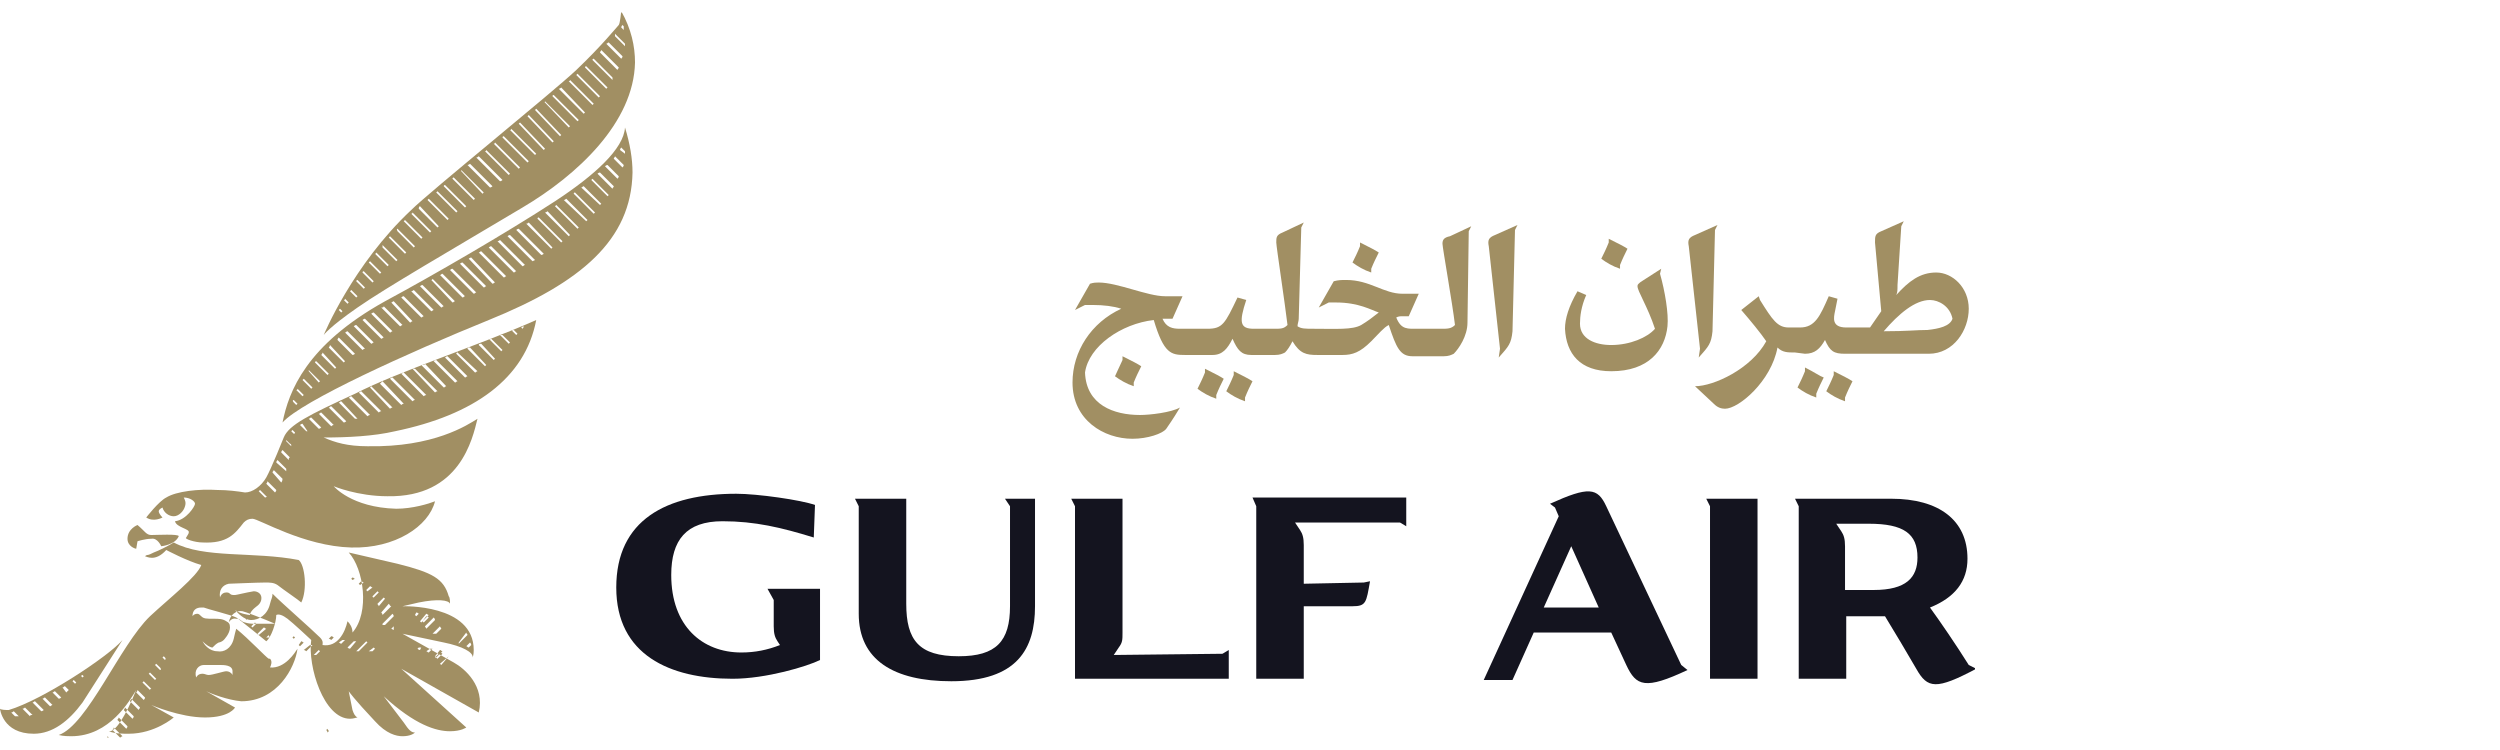 <?xml version="1.0" encoding="UTF-8"?>
<svg xmlns="http://www.w3.org/2000/svg" xmlns:xlink="http://www.w3.org/1999/xlink" width="200px" height="60px" viewBox="0 0 200 60" version="1.1">
  <defs>
    <clipPath id="clip1">
      <path d="M 143 39 L 158 39 L 158 55 L 143 55 Z M 143 39 "></path>
    </clipPath>
    <clipPath id="clip2">
      <path d="M 4 43 L 39 43 L 39 59 L 4 59 Z M 4 43 "></path>
    </clipPath>
    <clipPath id="clip3">
      <path d="M 25 1 L 51 1 L 51 27 L 25 27 Z M 25 1 "></path>
    </clipPath>
  </defs>
  <g id="surface1">
    <rect x="0" y="0" width="200" height="60" style="fill:rgb(100%,100%,100%);fill-opacity:1;stroke:none;"></rect>
    <path style=" stroke:none;fill-rule:nonzero;fill:rgb(7.843%,7.843%,12.157%);fill-opacity:1;" d="M 89.102 52.398 L 89.5 51.801 C 89.801 51.398 89.801 51.199 89.801 50.602 L 89.801 39.898 L 85.699 39.898 L 86 40.5 L 86 54.301 L 98.301 54.301 L 98.301 52 L 97.801 52.301 Z M 89.102 52.398 "></path>
    <g clip-path="url(#clip1)" clip-rule="nonzero">
      <path style=" stroke:none;fill-rule:nonzero;fill:rgb(7.843%,7.843%,12.157%);fill-opacity:1;" d="M 157.5 53.199 C 156.5 51.602 155.199 49.699 154.398 48.602 C 156.398 47.801 157.398 46.5 157.398 44.699 C 157.398 41.602 155.102 39.898 151.301 39.898 L 143.602 39.898 L 143.898 40.5 L 143.898 54.301 L 147.699 54.301 L 147.699 49.301 L 150.801 49.301 C 151.602 50.602 152.602 52.301 153.301 53.5 C 154.199 55.102 154.898 55.199 158.102 53.5 Z M 149.898 47.199 L 147.602 47.199 L 147.602 43.699 C 147.602 43.102 147.5 42.801 147.301 42.5 L 146.898 41.898 L 149.5 41.898 C 152.301 41.898 153.398 42.699 153.398 44.602 C 153.398 46.199 152.5 47.199 149.898 47.199 "></path>
    </g>
    <path style=" stroke:none;fill-rule:nonzero;fill:rgb(7.843%,7.843%,12.157%);fill-opacity:1;" d="M 100.5 40.5 L 100.5 54.301 L 104.301 54.301 L 104.301 48.5 L 108.199 48.5 C 109.301 48.5 109.301 48.199 109.602 46.5 L 109.102 46.602 L 104.301 46.699 L 104.301 43.602 C 104.301 43 104.199 42.699 104 42.398 L 103.602 41.801 L 112 41.801 L 112.5 42.102 L 112.5 39.801 L 100.199 39.801 Z M 100.5 40.5 "></path>
    <path style=" stroke:none;fill-rule:nonzero;fill:rgb(7.843%,7.843%,12.157%);fill-opacity:1;" d="M 80.801 40.5 L 80.801 48.5 C 80.801 51.301 79.699 52.5 76.699 52.5 C 73.5 52.5 72.5 51.199 72.5 48.301 L 72.5 39.898 L 68.398 39.898 L 68.699 40.5 L 68.699 49.102 C 68.699 52.801 71.5 54.5 76.102 54.5 C 81.398 54.5 82.801 51.898 82.801 48.5 L 82.801 39.898 L 80.398 39.898 Z M 80.801 40.5 "></path>
    <path style=" stroke:none;fill-rule:nonzero;fill:rgb(7.843%,7.843%,12.157%);fill-opacity:1;" d="M 136.801 40.5 L 136.801 54.301 L 140.602 54.301 L 140.602 39.898 L 136.5 39.898 Z M 136.801 40.5 "></path>
    <path style=" stroke:none;fill-rule:nonzero;fill:rgb(7.843%,7.843%,12.157%);fill-opacity:1;" d="M 128.5 40.5 C 127.801 39 127.102 38.898 124 40.301 L 124.398 40.602 L 124.699 41.301 L 118.699 54.398 L 121 54.398 L 122.699 50.602 L 128.898 50.602 L 130.102 53.199 C 130.898 54.898 131.602 55.199 135 53.602 L 134.5 53.199 Z M 123.5 48.602 L 125.699 43.699 L 127.898 48.602 Z M 123.5 48.602 "></path>
    <path style=" stroke:none;fill-rule:nonzero;fill:rgb(7.843%,7.843%,12.157%);fill-opacity:1;" d="M 61.898 48 L 61.898 50.102 C 61.898 50.699 62 51 62.199 51.301 L 62.398 51.602 C 61.398 52 60.398 52.199 59.301 52.199 C 56.199 52.199 53.699 50.102 53.699 46 C 53.699 43.199 54.898 41.699 57.801 41.699 C 60.398 41.699 62.5 42.199 65.102 43 L 65.199 40.398 C 64.102 40 60.602 39.5 58.898 39.5 C 53.301 39.5 49.301 41.602 49.301 47 C 49.301 52.398 53.602 54.301 58.602 54.301 C 61.301 54.301 64.602 53.301 65.602 52.801 L 65.602 47.102 L 61.398 47.102 Z M 61.898 48 "></path>
    <path style=" stroke:none;fill-rule:nonzero;fill:rgb(63.137%,56.078%,38.824%);fill-opacity:1;" d="M 129.602 21.199 C 129.801 20.699 130 20.301 130.199 19.898 C 129.898 19.699 129.5 19.5 128.699 19.102 L 128.699 19.398 C 128.5 19.898 128.301 20.301 128.102 20.699 C 128.5 21 129 21.301 129.602 21.5 Z M 129.602 21.199 "></path>
    <path style=" stroke:none;fill-rule:nonzero;fill:rgb(63.137%,56.078%,38.824%);fill-opacity:1;" d="M 109.699 21.5 C 109.898 21 110.102 20.602 110.301 20.199 C 110 20 109.602 19.801 108.801 19.398 L 108.801 19.699 C 108.602 20.199 108.398 20.602 108.199 21 C 108.602 21.301 109.102 21.602 109.699 21.801 Z M 109.699 21.5 "></path>
    <path style=" stroke:none;fill-rule:nonzero;fill:rgb(63.137%,56.078%,38.824%);fill-opacity:1;" d="M 144.398 28.301 C 145.199 28.301 145.602 27.898 146 27.199 C 146.398 28.102 146.699 28.301 147.602 28.301 L 154.301 28.301 C 156.301 28.301 157.5 26.398 157.5 24.699 C 157.5 23 156.199 21.801 154.898 21.801 C 153.602 21.801 152.699 22.5 151.699 23.602 C 151.801 23.398 151.801 23.199 151.801 22.801 L 152.102 18.102 L 152.301 17.699 L 150.5 18.5 C 150 18.699 150 18.898 150 19.398 L 150.5 24.898 L 149.602 26.199 L 147.699 26.199 C 146.5 26.199 146.699 25.398 146.801 24.898 L 147 23.898 L 146.301 23.699 C 145.602 25.301 145.199 26.199 144 26.199 L 143.102 26.199 C 142.199 26.199 141.801 25.602 140.801 24 L 140.699 23.699 L 139.301 24.801 C 140 25.602 140.898 26.699 141.301 27.301 C 140.102 29.5 137.102 30.898 135.602 30.898 L 137.102 32.301 C 137.398 32.602 137.699 32.699 138 32.699 C 139.102 32.699 141.699 30.5 142.199 27.801 C 142.602 28.199 143 28.199 143.602 28.199 Z M 154.398 24 C 155.102 24 156 24.5 156.199 25.5 C 156 26.102 155.102 26.301 154.199 26.398 C 153.301 26.398 152.602 26.5 150.699 26.5 C 151.898 25.102 153.199 24 154.398 24 Z M 154.398 24 "></path>
    <path style=" stroke:none;fill-rule:nonzero;fill:rgb(63.137%,56.078%,38.824%);fill-opacity:1;" d="M 146.699 29.699 L 146.699 30 C 146.5 30.5 146.301 30.898 146.102 31.301 C 146.5 31.602 147 31.898 147.602 32.102 L 147.602 31.801 C 147.801 31.301 148 30.898 148.199 30.5 C 147.898 30.301 147.5 30.102 146.699 29.699 Z M 146.699 29.699 "></path>
    <path style=" stroke:none;fill-rule:nonzero;fill:rgb(63.137%,56.078%,38.824%);fill-opacity:1;" d="M 115.398 19.5 C 115.398 19.801 116.199 24.301 116.398 26 C 116.102 26.301 115.801 26.301 115.301 26.301 L 113.5 26.301 C 112.602 26.301 112.102 26.398 111.699 25.398 C 111.898 25.301 112 25.301 112.199 25.301 L 112.699 25.301 L 113.5 23.5 L 112.199 23.5 C 110.699 23.5 109.602 22.398 107.699 22.398 C 107.301 22.398 107.102 22.398 106.699 22.5 L 105.5 24.602 L 106.301 24.199 L 106.898 24.199 C 108.699 24.199 109.699 24.801 110.301 25 C 109.801 25.398 109.398 25.699 108.898 26 C 108.199 26.398 106.898 26.301 105.102 26.301 C 104.398 26.301 104.102 26.301 103.801 26.102 C 103.801 25.898 103.898 25.699 103.898 25.5 L 104.102 18.199 L 104.301 17.801 L 102.602 18.602 C 102.102 18.801 102.102 19 102.102 19.398 C 102.102 19.699 102.801 24.301 103 26 C 102.699 26.301 102.5 26.301 101.898 26.301 L 100.301 26.301 C 99.199 26.301 99.102 25.801 99.699 24 L 99 23.801 C 98 25.898 97.801 26.301 96.602 26.301 L 94.398 26.301 C 93.801 26.301 93.301 26.199 93 25.5 L 93.801 25.5 L 94.602 23.699 L 93.199 23.699 C 91.801 23.699 89.398 22.602 87.898 22.602 C 87.699 22.602 87.5 22.602 87.199 22.699 L 86 24.801 L 86.801 24.398 L 87.398 24.398 C 88.301 24.398 89.102 24.5 89.699 24.699 C 87.301 25.801 85.801 28.102 85.801 30.602 C 85.801 33.602 88.301 35.102 90.602 35.102 C 91.801 35.102 93 34.699 93.301 34.301 C 93.5 34 93.801 33.602 94.398 32.602 C 93.699 33 92 33.199 91.199 33.199 C 89.102 33.199 86.898 32.398 86.801 29.801 C 87.102 27.699 89.699 25.898 92.301 25.602 C 93.102 28.301 93.699 28.398 94.801 28.398 L 97 28.398 C 97.801 28.398 98.199 27.898 98.602 27.102 C 99 28 99.301 28.398 100.102 28.398 L 102 28.398 C 102.398 28.398 102.602 28.301 102.801 28.199 C 103 28 103.199 27.699 103.398 27.301 C 104 28.301 104.5 28.398 105.398 28.398 L 107.398 28.398 C 108.199 28.398 108.801 28.199 109.699 27.301 C 110.301 26.699 110.699 26.199 111.102 26 C 111.699 27.801 112 28.5 113 28.5 L 115.5 28.5 C 115.898 28.5 116.102 28.398 116.301 28.301 C 116.699 27.898 117.398 26.898 117.398 25.801 L 117.5 18.5 L 117.699 18.102 L 116 18.898 C 115.5 19 115.398 19.199 115.398 19.5 "></path>
    <path style=" stroke:none;fill-rule:nonzero;fill:rgb(63.137%,56.078%,38.824%);fill-opacity:1;" d="M 89.199 30.102 C 89.602 30.398 90.102 30.699 90.699 30.898 L 90.699 30.602 C 90.898 30.102 91.102 29.699 91.301 29.301 C 91 29.102 90.602 28.898 89.801 28.5 L 89.801 28.801 C 89.602 29.199 89.398 29.699 89.199 30.102 Z M 89.199 30.102 "></path>
    <path style=" stroke:none;fill-rule:nonzero;fill:rgb(63.137%,56.078%,38.824%);fill-opacity:1;" d="M 128.898 29.699 C 131.898 29.699 133.199 28 133.398 26.102 C 133.5 25.102 133.199 23.301 132.801 21.898 L 132.898 21.5 L 131.5 22.398 C 131 22.699 131 22.801 131 22.898 C 131 23.301 131.801 24.5 132.398 26.301 C 131.801 27 130.398 27.602 128.898 27.602 C 127.602 27.602 126.398 27.102 126.398 25.898 C 126.398 25.301 126.5 24.5 126.898 23.602 L 126.199 23.301 C 125.5 24.5 125.199 25.5 125.199 26.301 C 125.301 28.301 126.398 29.699 128.898 29.699 "></path>
    <path style=" stroke:none;fill-rule:nonzero;fill:rgb(63.137%,56.078%,38.824%);fill-opacity:1;" d="M 98.699 30 C 98.5 30.5 98.301 30.898 98.102 31.301 C 98.5 31.602 99 31.898 99.602 32.102 L 99.602 31.801 C 99.801 31.301 100 30.898 100.199 30.5 C 99.898 30.301 99.5 30.102 98.699 29.699 Z M 98.699 30 "></path>
    <path style=" stroke:none;fill-rule:nonzero;fill:rgb(63.137%,56.078%,38.824%);fill-opacity:1;" d="M 144.398 29.398 L 144.398 29.699 C 144.199 30.199 144 30.602 143.801 31 C 144.199 31.301 144.699 31.602 145.301 31.801 L 145.301 31.5 C 145.5 31 145.699 30.602 145.898 30.199 C 145.602 30.102 145.199 29.801 144.398 29.398 Z M 144.398 29.398 "></path>
    <path style=" stroke:none;fill-rule:nonzero;fill:rgb(63.137%,56.078%,38.824%);fill-opacity:1;" d="M 120 27.898 L 119.898 28.602 C 120.699 27.699 120.898 27.5 121 26.5 L 121.199 18.398 L 121.398 18 L 119.602 18.801 C 119.102 19 119 19.199 119.102 19.699 Z M 120 27.898 "></path>
    <path style=" stroke:none;fill-rule:nonzero;fill:rgb(63.137%,56.078%,38.824%);fill-opacity:1;" d="M 135.898 28.602 C 136.699 27.699 136.898 27.5 137 26.5 L 137.199 18.398 L 137.398 18 L 135.602 18.801 C 135.102 19 135 19.199 135.102 19.699 L 136 27.898 Z M 135.898 28.602 "></path>
    <path style=" stroke:none;fill-rule:nonzero;fill:rgb(63.137%,56.078%,38.824%);fill-opacity:1;" d="M 97.898 30.301 C 97.602 30.102 97.199 29.898 96.398 29.5 L 96.398 29.801 C 96.199 30.301 96 30.699 95.801 31.102 C 96.199 31.398 96.699 31.699 97.301 31.898 L 97.301 31.602 C 97.5 31.102 97.699 30.699 97.898 30.301 Z M 97.898 30.301 "></path>
    <path style=" stroke:none;fill-rule:nonzero;fill:rgb(63.137%,56.078%,38.824%);fill-opacity:1;" d="M 39.102 25.602 C 46.5 22.602 50.5 19.199 50.602 13.801 C 50.602 12.699 50.398 11.5 50 10.199 C 49.898 11.898 47.602 14 44.398 16.102 C 40.398 18.699 34.699 22 30.801 24.102 C 24.5 27.602 23.102 31.301 22.602 33.801 C 24.102 32.102 32.699 28.199 39.102 25.602 M 49.699 11.801 L 50 12.102 L 50 12.301 L 49.602 12 C 49.602 11.898 49.699 11.801 49.699 11.801 M 49.199 12.5 L 49.898 13.199 C 49.898 13.266 49.867 13.332 49.801 13.398 L 49.102 12.699 C 49.102 12.602 49.199 12.602 49.199 12.5 M 48.602 13.199 L 49.5 14.102 C 49.5 14.168 49.465 14.234 49.398 14.301 L 48.398 13.301 C 48.5 13.199 48.602 13.199 48.602 13.199 Z M 48 13.801 L 49.102 14.898 C 49.102 15 49 15 49 15.102 L 47.801 13.898 C 47.898 13.801 48 13.801 48 13.801 M 47.398 14.301 L 48.699 15.602 L 48.602 15.699 L 47.301 14.398 C 47.301 14.398 47.301 14.398 47.398 14.301 M 46.699 14.898 L 48.102 16.301 L 48 16.398 L 46.5 15 C 46.602 15 46.602 14.898 46.699 14.898 Z M 46 15.398 L 47.602 17 L 47.5 17.102 L 45.898 15.5 C 45.898 15.5 45.898 15.398 46 15.398 M 45.301 15.898 L 47 17.602 L 46.898 17.699 L 45.102 16 C 45.168 16 45.234 15.965 45.301 15.898 Z M 44.5 16.398 L 46.301 18.199 L 46.199 18.301 L 44.398 16.5 C 44.398 16.5 44.5 16.398 44.5 16.398 M 43.801 16.898 L 45.602 18.801 L 45.5 18.898 L 43.602 17 C 43.699 17 43.801 16.898 43.801 16.898 M 43.102 17.398 L 45 19.301 L 44.898 19.398 L 43 17.5 C 43 17.434 43.035 17.398 43.102 17.398 M 42.301 17.801 L 44.199 19.801 L 44.102 19.898 L 42.102 17.898 C 42.168 17.898 42.234 17.867 42.301 17.801 M 41.5 18.301 L 43.5 20.301 C 43.5 20.301 43.398 20.398 43.301 20.398 L 41.301 18.398 C 41.398 18.301 41.5 18.301 41.5 18.301 Z M 40.801 18.801 L 42.801 20.801 L 42.602 20.898 L 40.602 18.898 C 40.668 18.832 40.734 18.801 40.801 18.801 M 40 19.199 L 42 21.199 C 41.898 21.199 41.898 21.301 41.801 21.301 L 39.801 19.301 C 39.898 19.301 40 19.199 40 19.199 Z M 39.301 19.699 L 41.301 21.699 C 41.199 21.699 41.199 21.801 41.102 21.801 L 39.102 19.801 C 39.168 19.734 39.234 19.699 39.301 19.699 M 38.5 20.102 L 40.5 22.102 C 40.398 22.102 40.398 22.199 40.301 22.199 L 38.301 20.199 C 38.398 20.199 38.398 20.102 38.5 20.102 M 37.699 20.602 L 39.602 22.602 C 39.5 22.602 39.5 22.699 39.398 22.699 L 37.5 20.699 C 37.602 20.602 37.699 20.602 37.699 20.602 M 37 21 L 38.898 22.898 C 38.801 22.898 38.801 23 38.699 23 L 36.801 21.102 C 36.801 21.102 36.898 21 37 21 M 36.199 21.5 L 38.102 23.398 C 38 23.398 38 23.5 37.898 23.5 L 36 21.602 C 36.066 21.535 36.133 21.5 36.199 21.5 M 35.398 21.898 L 37.199 23.699 C 37.102 23.699 37.102 23.801 37 23.801 L 35.199 22 C 35.301 22 35.301 21.898 35.398 21.898 M 34.602 22.301 L 36.398 24.102 C 36.301 24.102 36.301 24.199 36.199 24.199 L 34.5 22.398 C 34.5 22.398 34.602 22.398 34.602 22.301 Z M 33.801 22.801 L 35.5 24.5 C 35.398 24.5 35.398 24.602 35.301 24.602 L 33.602 22.898 C 33.699 22.801 33.801 22.801 33.801 22.801 M 33.102 23.199 L 34.699 24.801 C 34.602 24.801 34.602 24.898 34.5 24.898 L 32.898 23.301 C 32.898 23.301 33 23.301 33.102 23.199 Z M 32.301 23.699 L 33.898 25.301 C 33.801 25.301 33.801 25.398 33.699 25.398 L 32.102 23.801 C 32.168 23.734 32.234 23.699 32.301 23.699 Z M 31.5 24.102 L 33 25.699 C 32.898 25.699 32.898 25.801 32.801 25.801 L 31.301 24.199 C 31.398 24.199 31.398 24.102 31.5 24.102 Z M 30.699 24.5 L 32.199 26 C 32.102 26 32.102 26.102 32 26.102 L 30.5 24.602 C 30.602 24.602 30.699 24.602 30.699 24.5 M 29.898 25 L 31.398 26.5 C 31.301 26.5 31.301 26.602 31.199 26.602 L 29.699 25.102 C 29.801 25 29.898 25 29.898 25 M 29.199 25.5 L 30.699 27 C 30.602 27 30.602 27.102 30.5 27.102 L 29 25.602 C 29.066 25.535 29.133 25.5 29.199 25.5 M 28.5 26 L 29.898 27.398 C 29.801 27.398 29.801 27.5 29.699 27.5 L 28.301 26.102 C 28.367 26.035 28.434 26 28.5 26 M 27.801 26.5 L 29.199 27.898 C 29.102 27.898 29 28 29 28 L 27.602 26.602 C 27.699 26.602 27.699 26.5 27.801 26.5 Z M 27.102 27 L 28.398 28.301 C 28.398 28.301 28.301 28.398 28.199 28.398 L 27 27.199 C 27 27.133 27.035 27.066 27.102 27 M 26.398 27.602 L 27.602 28.898 L 27.5 29 L 26.301 27.801 C 26.367 27.734 26.398 27.668 26.398 27.602 Z M 25.801 28.199 L 26.898 29.398 L 26.801 29.5 L 25.699 28.398 C 25.766 28.332 25.801 28.266 25.801 28.199 M 25.301 28.898 L 26.301 29.898 L 26.199 30 L 25.199 29 C 25.199 29 25.199 28.898 25.301 28.898 Z M 24.699 29.602 L 25.602 30.5 L 25.5 30.602 L 24.699 29.699 L 24.699 29.602 M 24.301 30.301 L 25 31 L 24.898 31.102 L 24.199 30.398 C 24.199 30.398 24.199 30.398 24.301 30.301 M 23.801 31.102 L 24.301 31.602 L 24.199 31.699 L 23.699 31.199 C 23.766 31.199 23.801 31.168 23.801 31.102 Z M 23.5 32 L 23.801 32.301 L 23.699 32.398 L 23.5 32.199 C 23.398 32.102 23.398 32 23.5 32 "></path>
    <g clip-path="url(#clip2)" clip-rule="nonzero">
      <path style=" stroke:none;fill-rule:nonzero;fill:rgb(63.137%,56.078%,38.824%);fill-opacity:1;" d="M 36.301 53 C 35.398 52.5 32.199 50.699 32.199 50.699 L 35.5 51.398 C 37 51.699 37.898 52.199 37.801 52.602 C 37.898 52.398 37.898 52.102 37.898 52 C 37.898 48.301 32.199 48.5 32.199 48.5 L 33.5 48.199 C 35 47.898 35.898 48 36 48.301 C 36 48.102 36 47.801 35.898 47.699 C 35.5 46.301 34.602 45.801 31.801 45.102 L 27.898 44.199 C 29.102 45.5 29.602 49 28.199 50.602 C 28.199 50.199 28 49.898 27.801 49.699 C 27.602 50.602 27 51.801 25.801 51.602 C 25.801 51.5 25.898 51.301 25.602 51 C 24.898 50.301 22.602 48.301 21.801 47.5 C 21.801 47.801 21.699 47.898 21.602 48.301 C 21.398 49.199 20.699 49.602 20.102 49.602 C 19.5 49.602 19 49 18.801 48.801 C 19.199 49.102 19.898 49.199 20 49.199 C 20 49 20.199 48.801 20.301 48.699 C 20.5 48.5 20.801 48.398 20.898 48 C 21 47.5 20.602 47.301 20.301 47.301 C 19.699 47.398 18.898 47.602 18.801 47.602 C 18.602 47.602 18.5 47.602 18.398 47.5 C 18.301 47.398 18.199 47.398 18.102 47.398 C 17.699 47.398 17.602 47.801 17.602 47.801 C 17.5 47.199 17.801 46.801 18.301 46.699 C 18.398 46.699 20.602 46.602 21.199 46.602 C 21.602 46.602 21.898 46.602 22.199 46.801 C 22.699 47.199 23.898 48 24.102 48.199 C 24.602 47.199 24.398 45.199 23.898 44.801 C 20.301 44.102 16.301 44.699 13.898 43.398 C 13.602 43.602 12.602 44.102 12.301 44.199 C 12.102 44.301 11.898 44.398 11.801 44.398 C 11.699 44.398 11.602 44.5 11.602 44.5 C 11.699 44.5 12.398 45 13.301 44 C 13.301 44 15 44.898 16.102 45.199 C 15.801 46.102 13.5 47.898 12 49.301 C 9.602 51.602 7 58 4.699 58.801 C 5.102 58.898 5.5 58.898 5.699 58.898 C 8.801 58.898 10.398 56 10.898 55.199 C 10 57.398 9.199 58.602 8.699 58.5 C 9.199 58.699 9.801 58.699 10.301 58.699 C 12.398 58.699 13.898 57.398 13.898 57.398 L 12.102 56.398 C 12.102 56.398 14.398 57.398 16.398 57.398 C 18.398 57.398 18.801 56.602 18.801 56.602 L 16.5 55.301 C 16.898 55.5 18.199 56 19.301 56.102 C 22.199 56.102 23.602 53.398 23.801 51.898 C 23.602 52.199 22.801 53.5 21.602 53.398 C 21.699 53.199 21.801 52.898 21.602 52.699 L 21.5 52.699 C 21.301 52.602 19.898 51.102 18.898 50.301 C 18.801 50.602 18.801 50.699 18.699 51.102 C 18.5 51.898 17.898 52.199 17.398 52.102 C 16.699 52.102 16.301 51.5 16.199 51.301 C 16.5 51.602 16.801 51.801 17 51.801 C 17.199 51.602 17.301 51.5 17.5 51.398 C 17.602 51.398 17.801 51.301 17.898 51.199 C 17.898 51.199 18.398 50.699 18.398 50.199 C 18.398 49.898 18.301 49.801 18.102 49.699 C 17.801 49.5 17.5 49.5 17.102 49.5 C 16.5 49.5 16.301 49.5 16.102 49.301 C 16 49.199 15.898 49.102 15.801 49.102 C 15.5 49.102 15.398 49.301 15.398 49.301 C 15.398 48.801 15.699 48.602 16.102 48.602 L 16.301 48.602 C 16.5 48.699 18.5 49.199 18.898 49.398 C 19.102 49.5 21.301 51.301 21.301 51.301 C 21.699 51 22.102 49.801 22.102 49.199 C 22.301 49.102 22.602 49.199 23 49.5 C 23.398 49.801 24.801 51.102 24.898 51.199 C 24.602 53.301 25.898 57.5 28 57.5 C 28.301 57.5 28.5 57.398 28.602 57.398 C 28.398 57.301 28.301 57.102 28.199 56.801 L 27.898 55.301 C 27.898 55.301 28.301 55.898 30 57.699 C 30.898 58.699 31.699 58.898 32.199 58.898 C 32.801 58.898 33.102 58.699 33.199 58.602 C 32.898 58.602 32.699 58.398 32.301 57.801 L 30.699 55.699 C 33.199 58 34.898 58.5 36 58.5 C 36.898 58.5 37.301 58.199 37.301 58.199 L 32.102 53.5 L 38.301 57 C 38.801 54.898 37.199 53.5 36.301 53 M 37.699 51.602 L 37.5 51.801 C 37.398 51.801 37.398 51.699 37.301 51.699 L 37.602 51.398 C 37.602 51.398 37.699 51.5 37.699 51.602 Z M 37.301 50.602 C 37.301 50.699 37.398 50.699 37.398 50.801 L 36.699 51.5 L 36.699 51.398 Z M 35.898 52.5 C 35.898 52.5 35.898 52.602 35.898 52.5 L 35.301 53.199 L 35.199 53.102 L 35.898 52.5 C 35.801 52.5 35.898 52.5 35.898 52.5 M 35.199 52 C 35.301 52 35.301 52.102 35.398 52.102 L 34.898 52.602 L 34.801 52.5 Z M 35.199 52.199 C 35.266 52.199 35.332 52.234 35.398 52.301 L 35 52.699 C 35 52.699 34.898 52.602 34.801 52.602 Z M 34.398 51.898 L 34.602 51.898 L 34.301 52.199 C 34.199 52.199 34.199 52.102 34.102 52.102 Z M 33.5 51.801 L 33.699 51.801 L 33.602 52 C 33.535 52 33.465 51.965 33.398 51.898 Z M 35.199 50.102 C 35.199 50.199 35.301 50.199 35.301 50.301 L 34.898 50.699 L 34.602 50.699 Z M 34.801 49.602 L 34.102 50.301 C 34.102 50.199 34 50.199 34 50.102 L 34.699 49.398 C 34.801 49.5 34.801 49.602 34.801 49.602 M 34.102 49.102 C 34.199 49.102 34.199 49.199 34.301 49.199 L 33.699 49.801 L 33.602 49.699 Z M 34.102 49.301 C 34.168 49.301 34.234 49.332 34.301 49.398 L 33.898 49.801 L 33.801 49.699 Z M 33.301 49 C 33.367 49 33.434 49.035 33.5 49.102 L 33.301 49.301 L 33.199 49.199 Z M 19.398 48.898 C 19.5 48.898 21.102 49.5 22 49.898 L 20.199 49.898 C 19.898 49.898 19.602 49.801 19.602 49.801 C 19.199 49.699 19.301 49.5 18.898 49.5 C 18.5 49.398 18.301 49.801 18.301 49.801 C 18.398 49.199 18.898 48.801 19.398 48.898 M 6.398 61.898 C 6.398 61.801 6.398 61.699 6.5 61.699 L 6.602 61.801 C 6.602 61.898 6.5 61.898 6.398 61.898 Z M 7.301 61.5 L 7 61.199 L 7.102 61.102 L 7.398 61.398 C 7.398 61.5 7.301 61.5 7.301 61.5 M 8 61 L 7.602 60.602 L 7.699 60.5 L 8.199 61 C 8 60.898 8 61 8 61 Z M 8.602 60.398 L 8 59.801 L 8.102 59.699 L 8.699 60.301 C 8.699 60.301 8.602 60.398 8.602 60.398 M 9.102 59.699 L 8.5 59.102 C 8.5 59.102 8.602 59 8.602 58.898 L 9.199 59.5 C 9.199 59.602 9.199 59.699 9.102 59.699 M 9.602 59 L 9 58.398 C 9 58.398 9.102 58.301 9.102 58.199 L 9.801 58.898 C 9.699 58.898 9.699 59 9.602 59 M 10.102 58.301 L 9.398 57.602 C 9.398 57.5 9.5 57.5 9.5 57.398 L 10.199 58.102 C 10.199 58.168 10.168 58.234 10.102 58.301 M 10.602 57.5 L 9.898 56.801 C 9.898 56.801 10 56.699 10 56.602 L 10.699 57.301 C 10.699 57.398 10.602 57.5 10.602 57.5 M 11.199 56.602 C 11.199 56.699 11.102 56.699 11.102 56.801 L 10.398 56.102 C 10.398 56 10.5 56 10.5 55.898 L 11.199 56.602 M 11.5 56 L 10.898 55.398 C 10.898 55.398 11 55.301 11 55.199 L 11.602 55.801 C 11.602 55.867 11.566 55.934 11.5 56 M 12 55.199 L 11.398 54.602 L 11.5 54.5 L 12.102 55.102 C 12 55.102 12 55.199 12 55.199 M 12.398 54.398 L 11.898 53.898 L 12 53.801 L 12.5 54.301 C 12.5 54.301 12.398 54.398 12.398 54.398 Z M 12.801 53.602 L 12.398 53.199 L 12.5 53.102 L 12.801 53.398 C 12.898 53.5 12.898 53.602 12.801 53.602 M 13.199 52.801 L 13 52.602 L 13.102 52.5 L 13.199 52.602 C 13.266 52.668 13.266 52.734 13.199 52.801 Z M 16.301 53.199 L 17.602 53.199 C 17.898 53.199 18.602 53.199 18.602 53.699 L 18.602 54 C 18.5 53.801 18.301 53.699 18.102 53.699 C 17.898 53.699 17 54 16.699 54 C 16.5 54 16.398 53.898 16.199 53.898 C 15.801 53.898 15.699 54.199 15.699 54.199 C 15.5 53.602 15.898 53.199 16.301 53.199 M 26.199 58.602 C 26.199 58.535 26.168 58.465 26.102 58.398 L 26.199 58.301 C 26.199 58.398 26.301 58.398 26.301 58.5 Z M 19.699 49.602 C 19.699 49.5 19.602 49.5 19.602 49.398 L 19.801 49.199 L 19.898 49.301 Z M 20.199 50.199 L 20.102 50.102 L 20.398 49.801 L 20.5 49.898 Z M 20.699 50.801 L 20.602 50.699 L 21.102 50.199 C 21.199 50.199 21.199 50.301 21.301 50.301 Z M 21.5 50.801 C 21.5 50.867 21.535 50.934 21.602 51 L 21.301 51 Z M 23.5 51.102 L 23.398 51 L 23.5 50.898 L 23.602 51 Z M 25.5 52 L 25.602 52.102 L 25.301 52.398 L 25.102 52.398 Z M 24.801 51.602 L 25 51.602 L 24.5 52.102 C 24.5 52.102 24.398 52 24.301 52 Z M 24.102 51.301 C 24.199 51.301 24.199 51.398 24.301 51.398 L 24 51.699 L 23.898 51.602 Z M 29.898 51.801 L 30 51.898 L 29.801 52.102 L 29.5 52.102 Z M 29.301 51.301 L 29.398 51.398 L 28.699 52.102 L 28.5 52.102 Z M 28.301 51.301 L 28.5 51.301 L 28 51.898 C 27.934 51.898 27.867 51.867 27.801 51.801 Z M 27.398 51.199 L 27.602 51.199 L 27.301 51.5 C 27.199 51.5 27.199 51.398 27.102 51.398 Z M 26.5 50.898 C 26.566 50.898 26.633 50.934 26.699 51 L 26.5 51.199 C 26.5 51.199 26.398 51.102 26.301 51.102 Z M 28.199 46.398 L 28.102 46.301 L 28.199 46.199 C 28.301 46.199 28.301 46.301 28.398 46.301 Z M 28.801 46.801 L 28.699 46.699 L 28.898 46.5 C 29 46.5 29 46.602 29.102 46.602 Z M 29.398 47.301 C 29.301 47.301 29.301 47.199 29.398 47.301 L 29.301 47.199 L 29.602 46.898 C 29.699 46.898 29.699 47 29.801 47 Z M 29.801 47.699 L 30.199 47.301 L 30.301 47.398 L 29.898 47.801 C 29.801 47.801 29.801 47.699 29.801 47.699 M 30.199 48.301 L 30.699 47.801 L 30.801 47.898 L 30.301 48.5 C 30.301 48.398 30.199 48.398 30.199 48.301 M 31.5 50.398 L 31.301 50.301 L 31.5 50.102 L 31.5 50.398 M 31.5 49.301 L 30.801 50 L 30.602 50 L 30.602 49.898 L 31.398 49.102 C 31.5 49.199 31.5 49.301 31.5 49.301 M 31.301 48.5 L 30.602 49.199 C 30.602 49.133 30.566 49.066 30.5 49 L 31.102 48.301 C 31.199 48.398 31.199 48.5 31.301 48.5 Z M 31.301 48.5 "></path>
    </g>
    <path style=" stroke:none;fill-rule:nonzero;fill:rgb(63.137%,56.078%,38.824%);fill-opacity:1;" d="M 10.898 43.898 L 11 43.301 C 11 43.301 11.602 43.102 12.102 43.102 C 12.602 43 12.898 43.699 12.898 43.699 C 12.898 43.699 14 43.602 14.301 42.898 C 14.301 42.699 12.5 42.801 12.102 42.801 C 11.699 42.801 11.602 42.5 11 42 C 11 42 10.199 42.301 10.199 43.102 C 10.199 43.699 10.801 43.898 10.898 43.898 Z M 10.898 43.898 "></path>
    <g clip-path="url(#clip3)" clip-rule="nonzero">
      <path style=" stroke:none;fill-rule:nonzero;fill:rgb(63.137%,56.078%,38.824%);fill-opacity:1;" d="M 28.602 24.602 C 30.898 23 36.102 20 41.801 16.602 C 46.199 14 50.699 9.801 50.801 5 C 50.801 3.699 50.5 2.301 49.699 0.898 C 49.699 0.898 49.602 1.898 49.5 2 C 49.398 2.102 48.102 3.699 46.102 5.602 C 44.199 7.398 34.301 15.398 32.898 16.801 C 28.199 21.199 25.898 26.801 25.898 26.801 C 25.898 26.801 26.301 26.199 28.602 24.602 M 49.801 2 L 49.898 2.102 L 49.898 2.398 L 49.699 2.199 C 49.699 2.199 49.699 2.102 49.801 2 M 49.199 2.699 L 50 3.5 L 50 3.699 L 49.199 2.898 L 49.199 2.699 M 48.699 3.398 L 49.801 4.5 C 49.801 4.566 49.766 4.633 49.699 4.699 L 48.5 3.5 C 48.602 3.5 48.602 3.398 48.699 3.398 Z M 48.102 4 L 49.5 5.398 C 49.5 5.5 49.398 5.5 49.398 5.602 L 48 4.199 C 48 4.102 48.102 4.102 48.102 4 Z M 47.5 4.699 L 49 6.199 L 49 6.398 L 47.398 4.801 C 47.398 4.734 47.434 4.699 47.5 4.699 Z M 46.898 5.301 L 48.602 7 L 48.5 7.102 L 46.801 5.398 C 46.801 5.332 46.832 5.301 46.898 5.301 Z M 46.199 5.898 L 48 7.699 L 47.898 7.801 L 46.102 6 L 46.199 5.898 M 45.602 6.398 L 47.5 8.301 L 47.398 8.398 L 45.5 6.5 C 45.5 6.5 45.602 6.5 45.602 6.398 Z M 44.898 7 L 46.801 9 L 46.699 9.102 L 44.699 7.102 C 44.801 7.102 44.898 7 44.898 7 M 44.301 7.602 L 46.301 9.602 L 46.199 9.699 L 44.199 7.699 C 44.199 7.633 44.234 7.602 44.301 7.602 M 43.602 8.102 L 45.602 10.102 L 45.5 10.199 L 43.5 8.102 C 43.5 8.199 43.602 8.199 43.602 8.102 Z M 42.898 8.699 L 44.898 10.801 L 44.801 10.898 L 42.801 8.801 L 42.898 8.699 M 42.301 9.199 L 44.301 11.301 L 44.199 11.398 L 42.199 9.301 C 42.199 9.301 42.199 9.301 42.301 9.199 Z M 41.602 9.801 L 43.602 11.898 L 43.5 12 L 41.5 9.898 Z M 40.898 10.301 L 42.898 12.301 L 42.801 12.398 L 40.801 10.398 C 40.867 10.398 40.898 10.367 40.898 10.301 M 40.301 10.898 L 42.301 12.898 L 42.199 13 L 40.199 11 C 40.199 11 40.199 10.898 40.301 10.898 M 39.602 11.398 L 41.602 13.398 L 41.5 13.5 L 39.5 11.5 C 39.5 11.5 39.602 11.5 39.602 11.398 Z M 38.898 12 L 40.801 13.898 L 40.699 14 L 38.801 12.102 C 38.898 12.102 38.898 12 38.898 12 M 38.301 12.5 L 40.199 14.398 C 40.199 14.398 40.102 14.5 40 14.5 L 38.102 12.602 C 38.168 12.602 38.234 12.566 38.301 12.5 Z M 37.602 13.102 L 39.398 14.898 C 39.398 14.898 39.301 15 39.199 15 L 37.398 13.199 C 37.5 13.199 37.602 13.102 37.602 13.102 Z M 36.898 13.602 L 38.699 15.398 L 38.602 15.5 L 36.898 13.699 L 36.898 13.602 M 36.301 14.199 L 38 15.898 L 37.898 16 L 36.199 14.301 C 36.199 14.301 36.199 14.199 36.301 14.199 M 35.602 14.801 L 37.301 16.5 L 37.199 16.602 L 35.5 14.898 C 35.5 14.801 35.602 14.801 35.602 14.801 M 35 15.301 L 36.602 16.898 L 36.5 17 L 34.898 15.398 Z M 34.301 15.898 L 35.898 17.5 L 35.801 17.602 L 34.199 16 L 34.301 15.898 M 33.602 16.5 L 35.102 18.102 L 35 18.199 L 33.5 16.699 C 33.5 16.5 33.602 16.5 33.602 16.5 Z M 33 17 L 34.5 18.5 L 34.398 18.602 L 32.898 17.102 C 32.898 17.102 33 17.102 33 17 M 32.398 17.602 L 33.801 19 L 33.699 19.102 L 32.301 17.699 C 32.301 17.699 32.301 17.699 32.398 17.602 Z M 31.801 18.301 L 33.199 19.699 L 33.102 19.801 L 31.801 18.5 C 31.734 18.367 31.734 18.301 31.801 18.301 Z M 31.199 18.898 L 32.5 20.199 L 32.398 20.301 L 31.102 19 Z M 30.602 19.602 L 31.801 20.801 L 31.699 20.898 L 30.602 19.801 Z M 30.102 20.199 L 31.102 21.199 L 31 21.301 L 30 20.301 C 30 20.301 30.102 20.301 30.102 20.199 Z M 29.602 20.898 L 30.5 21.801 L 30.398 21.898 L 29.5 21 L 29.602 20.898 M 29.102 21.699 L 29.898 22.5 L 29.801 22.602 L 29 21.801 C 29 21.801 29 21.699 29.102 21.699 M 28.602 22.398 L 29.199 23 L 29.102 23.102 L 28.5 22.5 C 28.5 22.5 28.5 22.398 28.602 22.398 M 28.102 23.199 L 28.602 23.699 L 28.5 23.801 L 28 23.301 L 28.102 23.199 M 27.602 23.898 L 27.898 24.199 L 27.801 24.301 L 27.5 24 C 27.566 24 27.602 23.965 27.602 23.898 Z M 27.199 24.699 L 27.398 24.898 L 27.301 25 L 27.102 24.801 C 27.102 24.801 27.199 24.699 27.199 24.699 "></path>
    </g>
    <path style=" stroke:none;fill-rule:nonzero;fill:rgb(63.137%,56.078%,38.824%);fill-opacity:1;" d="M 6.602 56.199 C 7.699 54.5 9.602 51.5 9.801 51.199 C 8.699 52.5 3.398 56 0.699 56.801 C 0.5 56.801 0.102 56.801 0 56.699 C 0 56.699 0.199 58.699 2.699 58.699 C 4.199 58.699 5.5 57.699 6.602 56.199 M 6.602 54 L 6.699 54.102 L 6.602 54.199 L 6.5 54.102 C 6.5 54 6.602 54 6.602 54 Z M 1.199 57.301 L 0.898 57 C 0.965 57 1.035 56.965 1.102 56.898 L 1.5 57.301 C 1.398 57.301 1.301 57.301 1.199 57.301 Z M 2.398 57.301 L 1.801 56.699 C 1.867 56.699 1.934 56.668 2 56.602 L 2.602 57.199 C 2.5 57.199 2.398 57.199 2.398 57.301 M 3.301 56.898 L 2.602 56.199 C 2.699 56.199 2.699 56.102 2.801 56.102 L 3.5 56.801 C 3.398 56.898 3.301 56.898 3.301 56.898 M 4 56.5 L 3.398 55.898 C 3.5 55.898 3.5 55.801 3.602 55.801 L 4.199 56.398 C 4.102 56.398 4.102 56.5 4 56.5 M 4.699 55.898 L 4.199 55.398 C 4.301 55.398 4.301 55.301 4.398 55.301 L 4.898 55.801 C 4.801 55.898 4.699 55.898 4.699 55.898 Z M 5.301 55.398 L 5 55 C 5.102 55 5.102 54.898 5.199 54.898 L 5.5 55.199 C 5.434 55.266 5.367 55.332 5.301 55.398 Z M 5.898 54.398 L 6.102 54.602 L 6 54.699 L 5.801 54.5 L 5.898 54.398 "></path>
    <path style=" stroke:none;fill-rule:nonzero;fill:rgb(63.137%,56.078%,38.824%);fill-opacity:1;" d="M 22.699 35 C 22.699 35 21.699 37.5 21.301 38.199 C 20.898 38.898 20.199 39.398 19.602 39.398 C 19 39.301 18.199 39.199 17.398 39.199 C 15.898 39.102 14.102 39.301 13.301 39.801 C 12.699 40.102 11.699 41.398 11.699 41.398 C 12.301 41.801 13 41.398 13 41.398 C 13 41.398 12.699 41.102 12.699 40.898 C 12.699 40.801 12.801 40.699 13 40.602 C 13.102 41 13.5 41.301 13.898 41.301 C 14.301 41.301 14.699 40.898 14.801 40.5 C 14.898 40.199 14.801 40 14.699 39.801 C 15.199 39.801 15.602 40.102 15.602 40.301 C 15.602 40.5 14.898 41.602 14 41.699 C 14.102 42.199 15.199 42.301 15.102 42.602 C 15.102 42.699 15 42.801 14.898 43 C 14.699 43.102 15.602 43.398 16.199 43.398 C 18.199 43.5 18.801 42.699 19.5 41.801 C 19.699 41.602 19.898 41.5 20.199 41.5 C 20.699 41.5 24.301 43.699 28.102 43.801 C 31.602 43.898 34.301 42.102 34.801 40.102 C 34.301 40.301 33 40.699 31.699 40.699 C 28.102 40.602 26.699 38.898 26.699 38.898 C 26.699 38.898 28.602 39.699 31 39.699 C 36.801 39.801 37.801 35.102 38.199 33.5 C 37.398 34 34.699 35.801 29.398 35.699 C 27.801 35.699 26.801 35.398 25.898 35 C 27.801 35 29.898 34.898 31.602 34.5 C 37.898 33.199 42 30.301 42.898 25.602 C 38.398 27.602 31.898 29.699 28.398 31.5 C 24.699 33.199 23.102 34 22.699 35 M 21.199 39.801 L 20.699 39.301 L 20.801 39.199 L 21.301 39.699 C 21.398 39.699 21.301 39.801 21.199 39.801 M 22 39.398 L 21.301 38.699 C 21.301 38.699 21.398 38.602 21.398 38.5 L 22.102 39.199 C 22.102 39.266 22.066 39.332 22 39.398 M 22.5 38.602 L 21.801 37.801 C 21.801 37.699 21.898 37.699 21.898 37.602 L 22.602 38.301 C 22.602 38.5 22.5 38.602 22.5 38.602 M 22.898 37.699 L 22.102 37 C 22.102 36.934 22.133 36.867 22.199 36.801 L 22.898 37.5 C 22.898 37.602 22.898 37.699 22.898 37.699 M 23.102 36.801 L 22.5 36.199 C 22.5 36.133 22.535 36.066 22.602 36 L 23.199 36.602 C 23.102 36.602 23.102 36.699 23.102 36.801 M 23.301 35.699 L 22.898 35.301 L 22.898 35.199 L 23.199 35.5 C 23.301 35.5 23.301 35.602 23.301 35.699 M 23.5 34.699 L 23.301 34.5 L 23.398 34.398 L 23.602 34.602 C 23.602 34.668 23.566 34.699 23.5 34.699 Z M 24.602 34.5 L 24.5 34.5 L 24 34 C 24 34 24.102 33.898 24.199 33.898 L 24.602 34.5 C 24.699 34.5 24.602 34.5 24.602 34.5 Z M 25.5 34.301 L 24.699 33.5 C 24.801 33.5 24.801 33.398 24.898 33.398 L 25.699 34.199 C 25.633 34.266 25.566 34.301 25.5 34.301 M 26.5 34.102 L 25.5 33.102 C 25.602 33.102 25.602 33 25.699 33 L 26.699 34 C 26.633 34 26.566 34.035 26.5 34.102 M 27.5 33.801 L 26.301 32.602 C 26.398 32.602 26.398 32.5 26.5 32.5 L 27.699 33.699 C 27.602 33.801 27.5 33.801 27.5 33.801 M 28.398 33.5 L 27.102 32.199 C 27.199 32.199 27.199 32.102 27.301 32.102 L 28.602 33.5 Z M 29.398 33.301 L 27.898 31.801 C 28 31.801 28 31.699 28.102 31.699 L 29.602 33.199 C 29.5 33.199 29.398 33.301 29.398 33.301 M 41.898 26.102 C 41.898 26.168 41.867 26.234 41.801 26.301 L 41.699 26.199 C 41.801 26.102 41.898 26.102 41.898 26.102 Z M 41.102 26.398 L 41.398 26.699 L 41.301 26.801 L 40.898 26.398 C 41 26.5 41 26.398 41.102 26.398 Z M 40.199 26.801 L 40.801 27.398 L 40.699 27.5 L 40 26.801 L 40.199 26.801 M 39.301 27.102 L 40.199 28 L 40.102 28.102 L 39.102 27.102 C 39.199 27.199 39.301 27.102 39.301 27.102 M 38.5 27.5 L 39.602 28.699 L 39.5 28.801 L 38.301 27.602 C 38.301 27.5 38.398 27.5 38.5 27.5 Z M 37.602 27.801 L 38.898 29.199 L 38.801 29.301 L 37.398 27.898 C 37.398 27.801 37.5 27.801 37.602 27.801 Z M 36.602 28.199 C 36.602 28.102 36.699 28.102 36.602 28.199 L 38.199 29.699 C 38.102 29.699 38.102 29.801 38 29.801 L 36.5 28.301 C 36.5 28.199 36.602 28.199 36.602 28.199 Z M 35.801 28.5 L 37.398 30.102 C 37.301 30.102 37.301 30.199 37.199 30.199 L 35.602 28.602 C 35.668 28.535 35.734 28.5 35.801 28.5 Z M 34.898 28.801 L 36.602 30.5 C 36.5 30.5 36.5 30.602 36.398 30.602 L 34.699 28.898 C 34.801 28.801 34.898 28.801 34.898 28.801 M 34 29.102 L 35.699 30.898 C 35.602 30.898 35.602 31 35.5 31 L 33.699 29.199 C 33.898 29.199 34 29.199 34 29.102 Z M 33.199 29.5 L 35 31.301 C 34.934 31.301 34.867 31.332 34.801 31.398 L 33 29.5 L 33.199 29.5 M 32.301 29.801 L 34.102 31.602 C 34.035 31.602 33.965 31.633 33.898 31.699 L 32.102 29.898 C 32.199 29.898 32.199 29.801 32.301 29.801 M 31.398 30.199 L 33.199 32 C 33.133 32 33.066 32.035 33 32.102 L 31.199 30.301 C 31.301 30.199 31.398 30.199 31.398 30.199 M 30.602 30.5 L 32.301 32.301 C 32.234 32.301 32.168 32.332 32.102 32.398 L 30.398 30.699 C 30.465 30.633 30.535 30.566 30.602 30.5 Z M 29.699 30.898 L 31.398 32.602 C 31.332 32.602 31.266 32.633 31.199 32.699 L 29.602 31 L 29.699 30.898 M 28.898 31.301 L 30.5 32.898 C 30.434 32.898 30.367 32.934 30.301 33 L 28.699 31.398 C 28.801 31.398 28.801 31.301 28.898 31.301 Z M 28.898 31.301 "></path>
  </g>
</svg>
